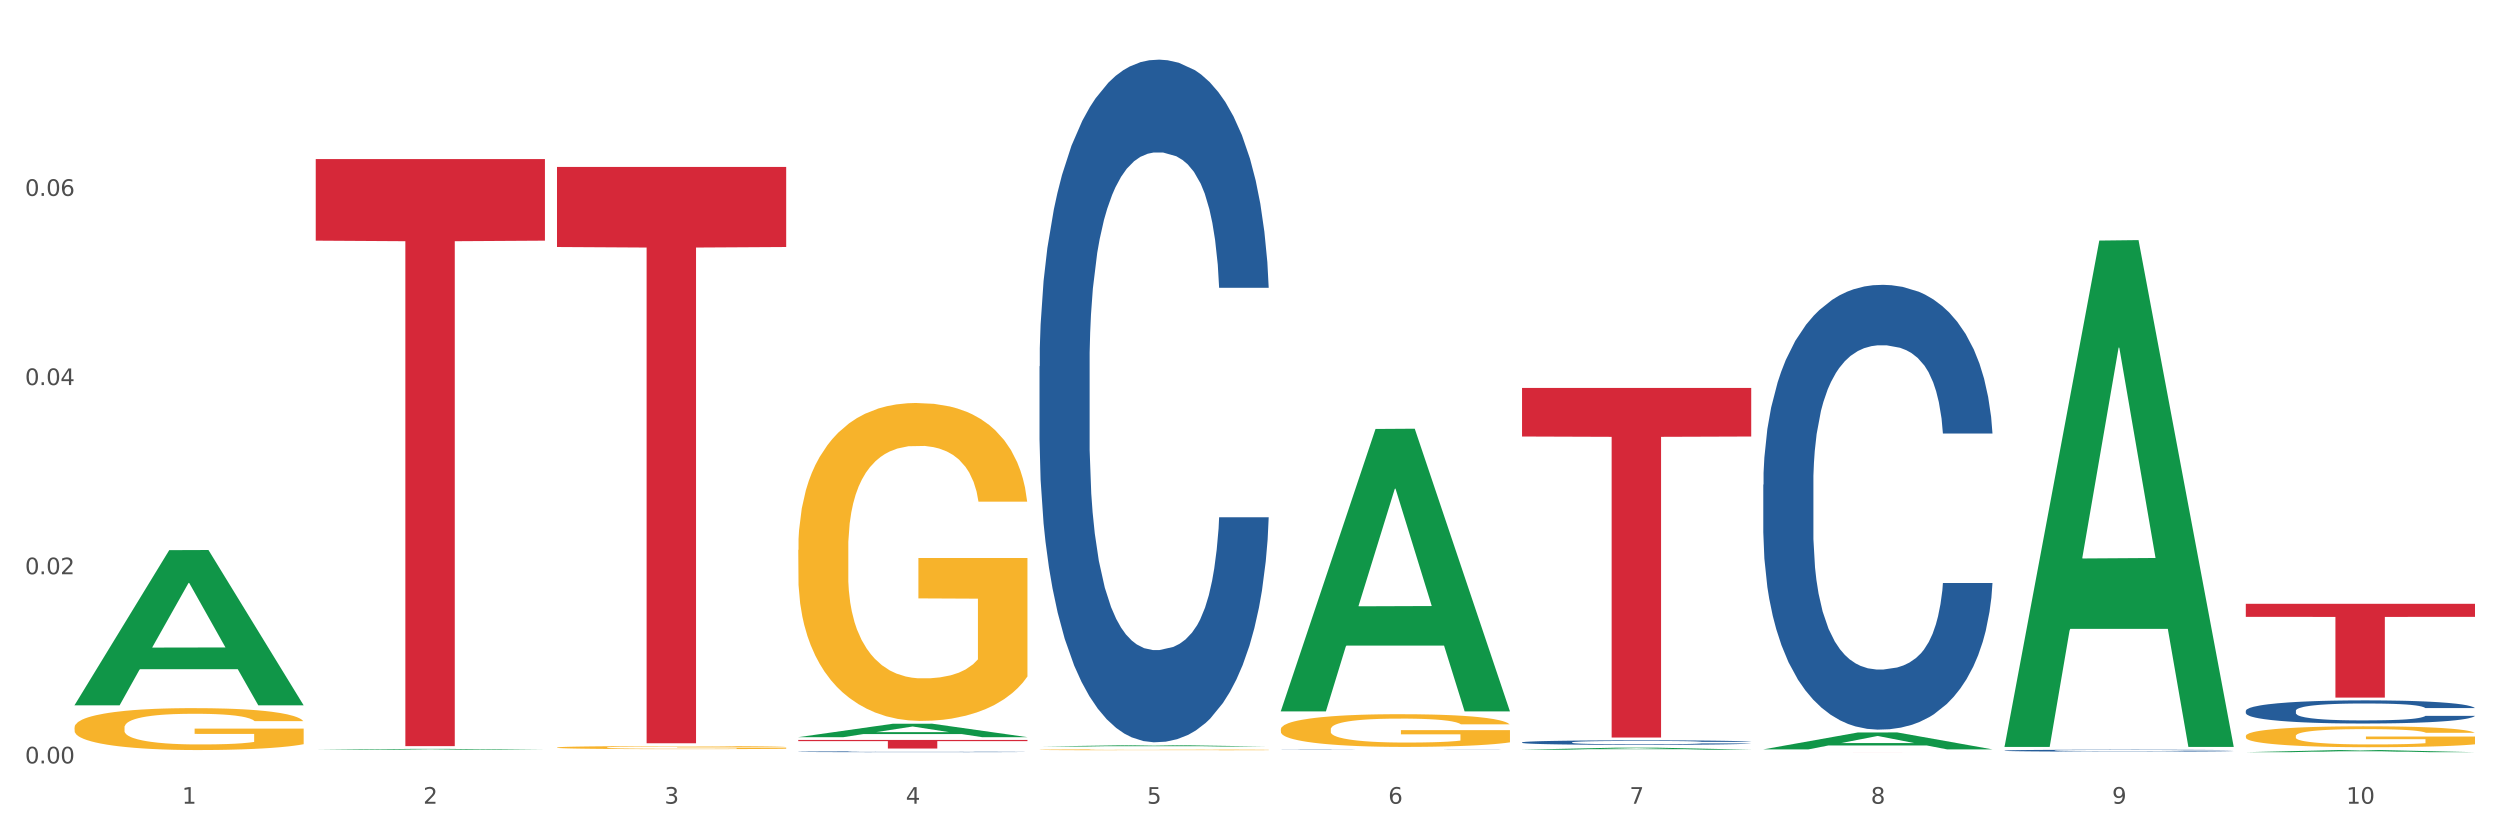 <?xml version="1.0" encoding="utf-8" standalone="no"?>
<!DOCTYPE svg PUBLIC "-//W3C//DTD SVG 1.1//EN"
  "http://www.w3.org/Graphics/SVG/1.1/DTD/svg11.dtd">
<svg xmlns:xlink="http://www.w3.org/1999/xlink" width="1080pt" height="360pt" viewBox="0 0 1080 360" xmlns="http://www.w3.org/2000/svg" version="1.1">
 <rect x="0" y="0" width="1080" height="360" fill="#333333" stroke="none"/>
 <defs>
  <style type="text/css">*{stroke-linejoin: round; stroke-linecap: butt}</style>
 </defs>
 <g id="figure_1">
  <g id="patch_1">
   <path d="M 0 360 
L 1080 360 
L 1080 0 
L 0 0 
z
" style="fill: #ffffff; stroke: #ffffff; stroke-linejoin: miter"/>
  </g>
  <g id="axes_1">
   <g id="matplotlib.axis_1">
    <g id="xtick_1">
     <g id="text_1">
      <!-- 1 -->
      <g style="fill: #4d4d4d" transform="translate(78.627 347.204) scale(0.096 -0.096)">
       <defs>
        <path id="DejaVuSans-31" d="M 794 531 
L 1825 531 
L 1825 4091 
L 703 3866 
L 703 4441 
L 1819 4666 
L 2450 4666 
L 2450 531 
L 3481 531 
L 3481 0 
L 794 0 
L 794 531 
z
" transform="scale(0.016)"/>
       </defs>
       <use xlink:href="#DejaVuSans-31"/>
      </g>
     </g>
    </g>
    <g id="xtick_2">
     <g id="text_2">
      <!-- 2 -->
      <g style="fill: #4d4d4d" transform="translate(182.851 347.204) scale(0.096 -0.096)">
       <defs>
        <path id="DejaVuSans-32" d="M 1228 531 
L 3431 531 
L 3431 0 
L 469 0 
L 469 531 
Q 828 903 1448 1529 
Q 2069 2156 2228 2338 
Q 2531 2678 2651 2914 
Q 2772 3150 2772 3378 
Q 2772 3750 2511 3984 
Q 2250 4219 1831 4219 
Q 1534 4219 1204 4116 
Q 875 4013 500 3803 
L 500 4441 
Q 881 4594 1212 4672 
Q 1544 4750 1819 4750 
Q 2544 4750 2975 4387 
Q 3406 4025 3406 3419 
Q 3406 3131 3298 2873 
Q 3191 2616 2906 2266 
Q 2828 2175 2409 1742 
Q 1991 1309 1228 531 
z
" transform="scale(0.016)"/>
       </defs>
       <use xlink:href="#DejaVuSans-32"/>
      </g>
     </g>
    </g>
    <g id="xtick_3">
     <g id="text_3">
      <!-- 3 -->
      <g style="fill: #4d4d4d" transform="translate(287.074 347.204) scale(0.096 -0.096)">
       <defs>
        <path id="DejaVuSans-33" d="M 2597 2516 
Q 3050 2419 3304 2112 
Q 3559 1806 3559 1356 
Q 3559 666 3084 287 
Q 2609 -91 1734 -91 
Q 1441 -91 1130 -33 
Q 819 25 488 141 
L 488 750 
Q 750 597 1062 519 
Q 1375 441 1716 441 
Q 2309 441 2620 675 
Q 2931 909 2931 1356 
Q 2931 1769 2642 2001 
Q 2353 2234 1838 2234 
L 1294 2234 
L 1294 2753 
L 1863 2753 
Q 2328 2753 2575 2939 
Q 2822 3125 2822 3475 
Q 2822 3834 2567 4026 
Q 2313 4219 1838 4219 
Q 1578 4219 1281 4162 
Q 984 4106 628 3988 
L 628 4550 
Q 988 4650 1302 4700 
Q 1616 4750 1894 4750 
Q 2613 4750 3031 4423 
Q 3450 4097 3450 3541 
Q 3450 3153 3228 2886 
Q 3006 2619 2597 2516 
z
" transform="scale(0.016)"/>
       </defs>
       <use xlink:href="#DejaVuSans-33"/>
      </g>
     </g>
    </g>
    <g id="xtick_4">
     <g id="text_4">
      <!-- 4 -->
      <g style="fill: #4d4d4d" transform="translate(391.298 347.204) scale(0.096 -0.096)">
       <defs>
        <path id="DejaVuSans-34" d="M 2419 4116 
L 825 1625 
L 2419 1625 
L 2419 4116 
z
M 2253 4666 
L 3047 4666 
L 3047 1625 
L 3713 1625 
L 3713 1100 
L 3047 1100 
L 3047 0 
L 2419 0 
L 2419 1100 
L 313 1100 
L 313 1709 
L 2253 4666 
z
" transform="scale(0.016)"/>
       </defs>
       <use xlink:href="#DejaVuSans-34"/>
      </g>
     </g>
    </g>
    <g id="xtick_5">
     <g id="text_5">
      <!-- 5 -->
      <g style="fill: #4d4d4d" transform="translate(495.522 347.204) scale(0.096 -0.096)">
       <defs>
        <path id="DejaVuSans-35" d="M 691 4666 
L 3169 4666 
L 3169 4134 
L 1269 4134 
L 1269 2991 
Q 1406 3038 1543 3061 
Q 1681 3084 1819 3084 
Q 2600 3084 3056 2656 
Q 3513 2228 3513 1497 
Q 3513 744 3044 326 
Q 2575 -91 1722 -91 
Q 1428 -91 1123 -41 
Q 819 9 494 109 
L 494 744 
Q 775 591 1075 516 
Q 1375 441 1709 441 
Q 2250 441 2565 725 
Q 2881 1009 2881 1497 
Q 2881 1984 2565 2268 
Q 2250 2553 1709 2553 
Q 1456 2553 1204 2497 
Q 953 2441 691 2322 
L 691 4666 
z
" transform="scale(0.016)"/>
       </defs>
       <use xlink:href="#DejaVuSans-35"/>
      </g>
     </g>
    </g>
    <g id="xtick_6">
     <g id="text_6">
      <!-- 6 -->
      <g style="fill: #4d4d4d" transform="translate(599.745 347.204) scale(0.096 -0.096)">
       <defs>
        <path id="DejaVuSans-36" d="M 2113 2584 
Q 1688 2584 1439 2293 
Q 1191 2003 1191 1497 
Q 1191 994 1439 701 
Q 1688 409 2113 409 
Q 2538 409 2786 701 
Q 3034 994 3034 1497 
Q 3034 2003 2786 2293 
Q 2538 2584 2113 2584 
z
M 3366 4563 
L 3366 3988 
Q 3128 4100 2886 4159 
Q 2644 4219 2406 4219 
Q 1781 4219 1451 3797 
Q 1122 3375 1075 2522 
Q 1259 2794 1537 2939 
Q 1816 3084 2150 3084 
Q 2853 3084 3261 2657 
Q 3669 2231 3669 1497 
Q 3669 778 3244 343 
Q 2819 -91 2113 -91 
Q 1303 -91 875 529 
Q 447 1150 447 2328 
Q 447 3434 972 4092 
Q 1497 4750 2381 4750 
Q 2619 4750 2861 4703 
Q 3103 4656 3366 4563 
z
" transform="scale(0.016)"/>
       </defs>
       <use xlink:href="#DejaVuSans-36"/>
      </g>
     </g>
    </g>
    <g id="xtick_7">
     <g id="text_7">
      <!-- 7 -->
      <g style="fill: #4d4d4d" transform="translate(703.969 347.204) scale(0.096 -0.096)">
       <defs>
        <path id="DejaVuSans-37" d="M 525 4666 
L 3525 4666 
L 3525 4397 
L 1831 0 
L 1172 0 
L 2766 4134 
L 525 4134 
L 525 4666 
z
" transform="scale(0.016)"/>
       </defs>
       <use xlink:href="#DejaVuSans-37"/>
      </g>
     </g>
    </g>
    <g id="xtick_8">
     <g id="text_8">
      <!-- 8 -->
      <g style="fill: #4d4d4d" transform="translate(808.193 347.204) scale(0.096 -0.096)">
       <defs>
        <path id="DejaVuSans-38" d="M 2034 2216 
Q 1584 2216 1326 1975 
Q 1069 1734 1069 1313 
Q 1069 891 1326 650 
Q 1584 409 2034 409 
Q 2484 409 2743 651 
Q 3003 894 3003 1313 
Q 3003 1734 2745 1975 
Q 2488 2216 2034 2216 
z
M 1403 2484 
Q 997 2584 770 2862 
Q 544 3141 544 3541 
Q 544 4100 942 4425 
Q 1341 4750 2034 4750 
Q 2731 4750 3128 4425 
Q 3525 4100 3525 3541 
Q 3525 3141 3298 2862 
Q 3072 2584 2669 2484 
Q 3125 2378 3379 2068 
Q 3634 1759 3634 1313 
Q 3634 634 3220 271 
Q 2806 -91 2034 -91 
Q 1263 -91 848 271 
Q 434 634 434 1313 
Q 434 1759 690 2068 
Q 947 2378 1403 2484 
z
M 1172 3481 
Q 1172 3119 1398 2916 
Q 1625 2713 2034 2713 
Q 2441 2713 2670 2916 
Q 2900 3119 2900 3481 
Q 2900 3844 2670 4047 
Q 2441 4250 2034 4250 
Q 1625 4250 1398 4047 
Q 1172 3844 1172 3481 
z
" transform="scale(0.016)"/>
       </defs>
       <use xlink:href="#DejaVuSans-38"/>
      </g>
     </g>
    </g>
    <g id="xtick_9">
     <g id="text_9">
      <!-- 9 -->
      <g style="fill: #4d4d4d" transform="translate(912.416 347.204) scale(0.096 -0.096)">
       <defs>
        <path id="DejaVuSans-39" d="M 703 97 
L 703 672 
Q 941 559 1184 500 
Q 1428 441 1663 441 
Q 2288 441 2617 861 
Q 2947 1281 2994 2138 
Q 2813 1869 2534 1725 
Q 2256 1581 1919 1581 
Q 1219 1581 811 2004 
Q 403 2428 403 3163 
Q 403 3881 828 4315 
Q 1253 4750 1959 4750 
Q 2769 4750 3195 4129 
Q 3622 3509 3622 2328 
Q 3622 1225 3098 567 
Q 2575 -91 1691 -91 
Q 1453 -91 1209 -44 
Q 966 3 703 97 
z
M 1959 2075 
Q 2384 2075 2632 2365 
Q 2881 2656 2881 3163 
Q 2881 3666 2632 3958 
Q 2384 4250 1959 4250 
Q 1534 4250 1286 3958 
Q 1038 3666 1038 3163 
Q 1038 2656 1286 2365 
Q 1534 2075 1959 2075 
z
" transform="scale(0.016)"/>
       </defs>
       <use xlink:href="#DejaVuSans-39"/>
      </g>
     </g>
    </g>
    <g id="xtick_10">
     <g id="text_10">
      <!-- 10 -->
      <g style="fill: #4d4d4d" transform="translate(1013.586 347.204) scale(0.096 -0.096)">
       <defs>
        <path id="DejaVuSans-30" d="M 2034 4250 
Q 1547 4250 1301 3770 
Q 1056 3291 1056 2328 
Q 1056 1369 1301 889 
Q 1547 409 2034 409 
Q 2525 409 2770 889 
Q 3016 1369 3016 2328 
Q 3016 3291 2770 3770 
Q 2525 4250 2034 4250 
z
M 2034 4750 
Q 2819 4750 3233 4129 
Q 3647 3509 3647 2328 
Q 3647 1150 3233 529 
Q 2819 -91 2034 -91 
Q 1250 -91 836 529 
Q 422 1150 422 2328 
Q 422 3509 836 4129 
Q 1250 4750 2034 4750 
z
" transform="scale(0.016)"/>
       </defs>
       <use xlink:href="#DejaVuSans-31"/>
       <use xlink:href="#DejaVuSans-30" transform="translate(63.623 0)"/>
      </g>
     </g>
    </g>
    <g id="xtick_11"/>
    <g id="xtick_12"/>
    <g id="xtick_13"/>
    <g id="xtick_14"/>
    <g id="xtick_15"/>
    <g id="xtick_16"/>
    <g id="xtick_17"/>
    <g id="xtick_18"/>
    <g id="xtick_19"/>
   </g>
   <g id="matplotlib.axis_2">
    <g id="ytick_1">
     <g id="text_11">
      <!-- 0.00 -->
      <g style="fill: #4d4d4d" transform="translate(10.8 329.798) scale(0.096 -0.096)">
       <defs>
        <path id="DejaVuSans-2e" d="M 684 794 
L 1344 794 
L 1344 0 
L 684 0 
L 684 794 
z
" transform="scale(0.016)"/>
       </defs>
       <use xlink:href="#DejaVuSans-30"/>
       <use xlink:href="#DejaVuSans-2e" transform="translate(63.623 0)"/>
       <use xlink:href="#DejaVuSans-30" transform="translate(95.41 0)"/>
       <use xlink:href="#DejaVuSans-30" transform="translate(159.033 0)"/>
      </g>
     </g>
    </g>
    <g id="ytick_2">
     <g id="text_12">
      <!-- 0.02 -->
      <g style="fill: #4d4d4d" transform="translate(10.8 248.073) scale(0.096 -0.096)">
       <use xlink:href="#DejaVuSans-30"/>
       <use xlink:href="#DejaVuSans-2e" transform="translate(63.623 0)"/>
       <use xlink:href="#DejaVuSans-30" transform="translate(95.41 0)"/>
       <use xlink:href="#DejaVuSans-32" transform="translate(159.033 0)"/>
      </g>
     </g>
    </g>
    <g id="ytick_3">
     <g id="text_13">
      <!-- 0.04 -->
      <g style="fill: #4d4d4d" transform="translate(10.8 166.348) scale(0.096 -0.096)">
       <use xlink:href="#DejaVuSans-30"/>
       <use xlink:href="#DejaVuSans-2e" transform="translate(63.623 0)"/>
       <use xlink:href="#DejaVuSans-30" transform="translate(95.41 0)"/>
       <use xlink:href="#DejaVuSans-34" transform="translate(159.033 0)"/>
      </g>
     </g>
    </g>
    <g id="ytick_4">
     <g id="text_14">
      <!-- 0.06 -->
      <g style="fill: #4d4d4d" transform="translate(10.8 84.622) scale(0.096 -0.096)">
       <use xlink:href="#DejaVuSans-30"/>
       <use xlink:href="#DejaVuSans-2e" transform="translate(63.623 0)"/>
       <use xlink:href="#DejaVuSans-30" transform="translate(95.41 0)"/>
       <use xlink:href="#DejaVuSans-36" transform="translate(159.033 0)"/>
      </g>
     </g>
    </g>
    <g id="ytick_5"/>
    <g id="ytick_6"/>
    <g id="ytick_7"/>
    <g id="ytick_8"/>
   </g>
   <g id="PolyCollection_1">
    <path d="M 32.175 304.587 
L 32.277 304.524 
L 73.107 237.664 
L 90.051 237.601 
L 131.187 304.713 
L 111.589 304.713 
L 102.709 289.085 
L 60.552 289.085 
L 60.246 289.337 
L 51.671 304.713 
L 32.175 304.713 
L 32.175 304.587 
L 65.86 279.759 
L 97.401 279.696 
L 81.783 251.906 
L 81.579 251.78 
L 81.375 251.969 
L 65.758 279.696 
L 65.86 279.759 
L 32.175 304.587 
z
" clip-path="url(#pa09a1da1a9)" style="fill: #109648"/>
    <path d="M 865.964 324.249 
L 866.081 324.248 
L 866.081 324.226 
L 866.432 324.197 
L 867.719 324.143 
L 869.358 324.102 
L 872.167 324.054 
L 873.688 324.034 
L 875.678 324.011 
L 879.774 323.975 
L 884.456 323.944 
L 887.733 323.927 
L 890.19 323.916 
L 895.691 323.897 
L 898.851 323.888 
L 902.128 323.882 
L 904.937 323.877 
L 909.618 323.871 
L 913.364 323.869 
L 917.694 323.868 
L 921.322 323.869 
L 926.12 323.872 
L 933.143 323.882 
L 935.834 323.887 
L 939.463 323.896 
L 943.208 323.909 
L 946.251 323.921 
L 949.762 323.939 
L 953.39 323.962 
L 956.901 323.991 
L 959.359 324.018 
L 961.348 324.047 
L 963.104 324.082 
L 964.391 324.12 
L 964.976 324.151 
L 943.559 324.151 
L 942.974 324.123 
L 941.803 324.092 
L 940.633 324.071 
L 939.346 324.054 
L 937.356 324.035 
L 935.6 324.022 
L 932.674 324.008 
L 929.983 323.998 
L 927.759 323.993 
L 925.067 323.988 
L 919.332 323.984 
L 915.236 323.984 
L 912.661 323.985 
L 909.501 323.989 
L 906.81 323.994 
L 903.65 324.004 
L 901.192 324.014 
L 898.734 324.027 
L 897.33 324.036 
L 895.223 324.053 
L 893.819 324.067 
L 891.946 324.091 
L 890.893 324.108 
L 889.02 324.152 
L 888.201 324.185 
L 887.85 324.207 
L 887.616 324.232 
L 887.616 324.352 
L 888.318 324.406 
L 888.903 324.43 
L 889.839 324.456 
L 891.595 324.49 
L 894.17 324.523 
L 896.861 324.547 
L 899.085 324.562 
L 901.192 324.573 
L 903.298 324.581 
L 905.873 324.589 
L 907.98 324.594 
L 911.14 324.598 
L 914.885 324.6 
L 917.811 324.6 
L 923.78 324.597 
L 926.472 324.593 
L 929.046 324.587 
L 931.855 324.579 
L 934.079 324.57 
L 935.366 324.563 
L 937.473 324.548 
L 939.111 324.532 
L 940.516 324.515 
L 941.452 324.499 
L 942.505 324.476 
L 943.325 324.45 
L 943.559 324.436 
L 964.976 324.436 
L 964.508 324.464 
L 963.689 324.491 
L 962.05 324.527 
L 960.763 324.548 
L 958.773 324.573 
L 956.667 324.595 
L 953.741 324.619 
L 951.049 324.637 
L 948.24 324.652 
L 945.197 324.666 
L 939.697 324.686 
L 937.707 324.691 
L 933.494 324.7 
L 930.217 324.706 
L 925.418 324.711 
L 920.503 324.714 
L 915.353 324.715 
L 910.789 324.713 
L 905.756 324.709 
L 902.596 324.704 
L 899.085 324.697 
L 894.989 324.686 
L 891.127 324.673 
L 887.499 324.658 
L 884.105 324.64 
L 880.945 324.62 
L 876.848 324.587 
L 873.805 324.554 
L 871.582 324.524 
L 870.06 324.498 
L 868.539 324.466 
L 867.719 324.444 
L 866.432 324.389 
L 865.964 324.339 
L 865.964 324.249 
z
" clip-path="url(#pa09a1da1a9)" style="fill: #255c99"/>
    <path d="M 970.188 307.05 
L 970.305 307.041 
L 970.305 306.785 
L 970.656 306.438 
L 971.943 305.798 
L 973.582 305.314 
L 976.39 304.747 
L 977.912 304.51 
L 979.902 304.245 
L 983.998 303.815 
L 988.679 303.45 
L 991.956 303.249 
L 994.414 303.121 
L 999.915 302.893 
L 1003.075 302.792 
L 1006.352 302.71 
L 1009.161 302.655 
L 1013.842 302.591 
L 1017.587 302.564 
L 1021.917 302.554 
L 1025.546 302.564 
L 1030.344 302.6 
L 1037.366 302.71 
L 1040.058 302.774 
L 1043.686 302.883 
L 1047.431 303.03 
L 1050.474 303.176 
L 1053.985 303.386 
L 1057.613 303.66 
L 1061.125 304.007 
L 1063.582 304.327 
L 1065.572 304.665 
L 1067.327 305.076 
L 1068.615 305.524 
L 1069.2 305.899 
L 1047.782 305.899 
L 1047.197 305.561 
L 1046.027 305.195 
L 1044.857 304.948 
L 1043.569 304.747 
L 1041.58 304.519 
L 1039.824 304.373 
L 1036.898 304.199 
L 1034.206 304.089 
L 1031.983 304.026 
L 1029.291 303.971 
L 1023.556 303.916 
L 1019.46 303.916 
L 1016.885 303.934 
L 1013.725 303.98 
L 1011.033 304.044 
L 1007.873 304.153 
L 1005.415 304.272 
L 1002.958 304.428 
L 1001.553 304.537 
L 999.447 304.738 
L 998.042 304.903 
L 996.17 305.186 
L 995.116 305.387 
L 993.244 305.908 
L 992.424 306.292 
L 992.073 306.556 
L 991.839 306.849 
L 991.839 308.274 
L 992.541 308.914 
L 993.127 309.188 
L 994.063 309.499 
L 995.818 309.901 
L 998.393 310.294 
L 1001.085 310.577 
L 1003.309 310.75 
L 1005.415 310.878 
L 1007.522 310.979 
L 1010.097 311.07 
L 1012.203 311.125 
L 1015.363 311.18 
L 1019.109 311.207 
L 1022.035 311.207 
L 1028.003 311.162 
L 1030.695 311.116 
L 1033.27 311.052 
L 1036.079 310.951 
L 1038.303 310.842 
L 1039.59 310.76 
L 1041.697 310.586 
L 1043.335 310.403 
L 1044.739 310.193 
L 1045.676 310.01 
L 1046.729 309.736 
L 1047.548 309.426 
L 1047.782 309.261 
L 1069.2 309.261 
L 1068.732 309.59 
L 1067.913 309.91 
L 1066.274 310.339 
L 1064.987 310.586 
L 1062.997 310.887 
L 1060.89 311.143 
L 1057.965 311.427 
L 1055.273 311.637 
L 1052.464 311.819 
L 1049.421 311.984 
L 1043.92 312.212 
L 1041.931 312.276 
L 1037.717 312.386 
L 1034.44 312.45 
L 1029.642 312.514 
L 1024.726 312.55 
L 1019.577 312.56 
L 1015.012 312.541 
L 1009.98 312.486 
L 1006.82 312.432 
L 1003.309 312.349 
L 999.212 312.221 
L 995.35 312.066 
L 991.722 311.883 
L 988.328 311.673 
L 985.168 311.436 
L 981.072 311.043 
L 978.029 310.659 
L 975.805 310.303 
L 974.284 310.001 
L 972.762 309.617 
L 971.943 309.352 
L 970.656 308.713 
L 970.188 308.119 
L 970.188 307.05 
z
" clip-path="url(#pa09a1da1a9)" style="fill: #255c99"/>
    <path d="M 553.293 323.935 
L 553.41 323.934 
L 553.41 323.931 
L 553.761 323.926 
L 555.049 323.917 
L 556.687 323.91 
L 559.496 323.902 
L 561.017 323.899 
L 563.007 323.895 
L 567.103 323.889 
L 571.785 323.884 
L 575.062 323.881 
L 577.52 323.88 
L 583.02 323.876 
L 586.18 323.875 
L 589.457 323.874 
L 592.266 323.873 
L 596.948 323.872 
L 600.693 323.872 
L 605.023 323.872 
L 608.651 323.872 
L 613.45 323.872 
L 620.472 323.874 
L 623.164 323.875 
L 626.792 323.876 
L 630.537 323.878 
L 633.58 323.88 
L 637.091 323.883 
L 640.719 323.887 
L 644.23 323.892 
L 646.688 323.896 
L 648.677 323.901 
L 650.433 323.907 
L 651.72 323.913 
L 652.306 323.918 
L 630.888 323.918 
L 630.303 323.914 
L 629.132 323.909 
L 627.962 323.905 
L 626.675 323.902 
L 624.685 323.899 
L 622.929 323.897 
L 620.004 323.895 
L 617.312 323.893 
L 615.088 323.892 
L 612.396 323.891 
L 606.661 323.891 
L 602.565 323.891 
L 599.99 323.891 
L 596.83 323.892 
L 594.139 323.892 
L 590.979 323.894 
L 588.521 323.896 
L 586.063 323.898 
L 584.659 323.899 
L 582.552 323.902 
L 581.148 323.904 
L 579.275 323.908 
L 578.222 323.911 
L 576.349 323.919 
L 575.53 323.924 
L 575.179 323.928 
L 574.945 323.932 
L 574.945 323.952 
L 575.647 323.961 
L 576.232 323.965 
L 577.168 323.969 
L 578.924 323.975 
L 581.499 323.98 
L 584.191 323.984 
L 586.414 323.987 
L 588.521 323.988 
L 590.628 323.99 
L 593.202 323.991 
L 595.309 323.992 
L 598.469 323.993 
L 602.214 323.993 
L 605.14 323.993 
L 611.109 323.992 
L 613.801 323.992 
L 616.375 323.991 
L 619.184 323.989 
L 621.408 323.988 
L 622.695 323.987 
L 624.802 323.984 
L 626.441 323.982 
L 627.845 323.979 
L 628.781 323.976 
L 629.835 323.972 
L 630.654 323.968 
L 630.888 323.966 
L 652.306 323.966 
L 651.837 323.97 
L 651.018 323.975 
L 649.38 323.981 
L 648.092 323.984 
L 646.103 323.988 
L 643.996 323.992 
L 641.07 323.996 
L 638.378 323.999 
L 635.569 324.001 
L 632.526 324.004 
L 627.026 324.007 
L 625.036 324.008 
L 620.823 324.009 
L 617.546 324.01 
L 612.747 324.011 
L 607.832 324.012 
L 602.682 324.012 
L 598.118 324.012 
L 593.085 324.011 
L 589.925 324.01 
L 586.414 324.009 
L 582.318 324.007 
L 578.456 324.005 
L 574.828 324.002 
L 571.434 323.999 
L 568.274 323.996 
L 564.177 323.991 
L 561.135 323.985 
L 558.911 323.98 
L 557.389 323.976 
L 555.868 323.971 
L 555.049 323.967 
L 553.761 323.958 
L 553.293 323.95 
L 553.293 323.935 
z
" clip-path="url(#pa09a1da1a9)" style="fill: #255c99"/>
    <path d="M 449.069 158.27 
L 449.187 158.001 
L 449.187 150.46 
L 449.538 140.225 
L 450.825 121.372 
L 452.464 107.097 
L 455.272 90.399 
L 456.794 83.396 
L 458.783 75.586 
L 462.88 62.927 
L 467.561 52.154 
L 470.838 46.229 
L 473.296 42.458 
L 478.797 35.725 
L 481.957 32.762 
L 485.234 30.338 
L 488.042 28.722 
L 492.724 26.837 
L 496.469 26.029 
L 500.799 25.759 
L 504.427 26.029 
L 509.226 27.106 
L 516.248 30.338 
L 518.94 32.223 
L 522.568 35.455 
L 526.313 39.765 
L 529.356 44.074 
L 532.867 50.269 
L 536.495 58.349 
L 540.006 68.583 
L 542.464 78.01 
L 544.454 87.975 
L 546.209 100.095 
L 547.497 113.292 
L 548.082 124.335 
L 526.664 124.335 
L 526.079 114.369 
L 524.909 103.596 
L 523.738 96.324 
L 522.451 90.399 
L 520.461 83.666 
L 518.706 79.356 
L 515.78 74.239 
L 513.088 71.007 
L 510.864 69.122 
L 508.173 67.506 
L 502.438 65.89 
L 498.342 65.89 
L 495.767 66.428 
L 492.607 67.775 
L 489.915 69.66 
L 486.755 72.892 
L 484.297 76.394 
L 481.84 80.972 
L 480.435 84.204 
L 478.328 90.13 
L 476.924 94.977 
L 475.051 103.327 
L 473.998 109.252 
L 472.126 124.604 
L 471.306 135.916 
L 470.955 143.726 
L 470.721 152.345 
L 470.721 194.36 
L 471.423 213.214 
L 472.009 221.294 
L 472.945 230.451 
L 474.7 242.301 
L 477.275 253.883 
L 479.967 262.232 
L 482.191 267.349 
L 484.297 271.12 
L 486.404 274.082 
L 488.979 276.776 
L 491.085 278.392 
L 494.245 280.008 
L 497.991 280.816 
L 500.916 280.816 
L 506.885 279.469 
L 509.577 278.122 
L 512.152 276.237 
L 514.961 273.274 
L 517.184 270.042 
L 518.472 267.618 
L 520.578 262.501 
L 522.217 257.115 
L 523.621 250.92 
L 524.558 245.533 
L 525.611 237.453 
L 526.43 228.296 
L 526.664 223.448 
L 548.082 223.448 
L 547.614 233.144 
L 546.795 242.571 
L 545.156 255.229 
L 543.869 262.501 
L 541.879 271.389 
L 539.772 278.93 
L 536.846 287.28 
L 534.155 293.474 
L 531.346 298.861 
L 528.303 303.709 
L 522.802 310.442 
L 520.813 312.327 
L 516.599 315.559 
L 513.322 317.445 
L 508.524 319.33 
L 503.608 320.407 
L 498.459 320.677 
L 493.894 320.138 
L 488.862 318.522 
L 485.702 316.906 
L 482.191 314.482 
L 478.094 310.711 
L 474.232 306.133 
L 470.604 300.746 
L 467.21 294.551 
L 464.05 287.549 
L 459.954 275.968 
L 456.911 264.656 
L 454.687 254.152 
L 453.166 245.264 
L 451.644 233.952 
L 450.825 226.141 
L 449.538 207.288 
L 449.069 189.782 
L 449.069 158.27 
z
" clip-path="url(#pa09a1da1a9)" style="fill: #255c99"/>
    <path d="M 344.846 324.747 
L 344.963 324.746 
L 344.963 324.737 
L 345.314 324.724 
L 346.601 324.701 
L 348.24 324.683 
L 351.049 324.662 
L 352.57 324.653 
L 354.56 324.643 
L 358.656 324.627 
L 363.338 324.614 
L 366.615 324.607 
L 369.072 324.602 
L 374.573 324.594 
L 377.733 324.59 
L 381.01 324.587 
L 383.819 324.585 
L 388.5 324.582 
L 392.245 324.581 
L 396.576 324.581 
L 400.204 324.581 
L 405.002 324.583 
L 412.025 324.587 
L 414.716 324.589 
L 418.344 324.593 
L 422.09 324.599 
L 425.133 324.604 
L 428.644 324.612 
L 432.272 324.622 
L 435.783 324.635 
L 438.241 324.646 
L 440.23 324.659 
L 441.986 324.674 
L 443.273 324.69 
L 443.858 324.704 
L 422.441 324.704 
L 421.856 324.692 
L 420.685 324.678 
L 419.515 324.669 
L 418.227 324.662 
L 416.238 324.653 
L 414.482 324.648 
L 411.556 324.642 
L 408.865 324.638 
L 406.641 324.635 
L 403.949 324.633 
L 398.214 324.631 
L 394.118 324.631 
L 391.543 324.632 
L 388.383 324.634 
L 385.691 324.636 
L 382.531 324.64 
L 380.074 324.644 
L 377.616 324.65 
L 376.211 324.654 
L 374.105 324.661 
L 372.7 324.668 
L 370.828 324.678 
L 369.775 324.685 
L 367.902 324.705 
L 367.083 324.719 
L 366.732 324.728 
L 366.498 324.739 
L 366.498 324.792 
L 367.2 324.815 
L 367.785 324.825 
L 368.721 324.837 
L 370.477 324.852 
L 373.052 324.866 
L 375.743 324.876 
L 377.967 324.883 
L 380.074 324.888 
L 382.18 324.891 
L 384.755 324.895 
L 386.862 324.897 
L 390.022 324.899 
L 393.767 324.9 
L 396.693 324.9 
L 402.662 324.898 
L 405.353 324.896 
L 407.928 324.894 
L 410.737 324.89 
L 412.961 324.886 
L 414.248 324.883 
L 416.355 324.877 
L 417.993 324.87 
L 419.398 324.862 
L 420.334 324.856 
L 421.387 324.846 
L 422.207 324.834 
L 422.441 324.828 
L 443.858 324.828 
L 443.39 324.84 
L 442.571 324.852 
L 440.932 324.868 
L 439.645 324.877 
L 437.655 324.888 
L 435.549 324.897 
L 432.623 324.908 
L 429.931 324.916 
L 427.122 324.922 
L 424.079 324.928 
L 418.579 324.937 
L 416.589 324.939 
L 412.376 324.943 
L 409.099 324.945 
L 404.3 324.948 
L 399.385 324.949 
L 394.235 324.95 
L 389.671 324.949 
L 384.638 324.947 
L 381.478 324.945 
L 377.967 324.942 
L 373.871 324.937 
L 370.009 324.931 
L 366.38 324.925 
L 362.986 324.917 
L 359.826 324.908 
L 355.73 324.894 
L 352.687 324.88 
L 350.464 324.866 
L 348.942 324.855 
L 347.421 324.841 
L 346.601 324.831 
L 345.314 324.808 
L 344.846 324.786 
L 344.846 324.747 
z
" clip-path="url(#pa09a1da1a9)" style="fill: #255c99"/>
    <path d="M 136.399 68.723 
L 235.411 68.723 
L 235.411 103.964 
L 196.463 104.203 
L 196.463 322.321 
L 175.112 322.321 
L 175.112 104.203 
L 136.399 103.964 
L 136.399 68.961 
L 136.399 68.723 
z
" clip-path="url(#pa09a1da1a9)" style="fill: #d62839"/>
    <path d="M 240.622 72.105 
L 339.635 72.105 
L 339.635 106.707 
L 300.687 106.94 
L 300.687 321.095 
L 279.336 321.095 
L 279.336 106.94 
L 240.622 106.707 
L 240.622 72.339 
L 240.622 72.105 
z
" clip-path="url(#pa09a1da1a9)" style="fill: #d62839"/>
    <path d="M 344.846 319.661 
L 443.858 319.661 
L 443.858 320.178 
L 404.91 320.182 
L 404.91 323.379 
L 383.559 323.379 
L 383.559 320.182 
L 344.846 320.178 
L 344.846 319.665 
L 344.846 319.661 
z
" clip-path="url(#pa09a1da1a9)" style="fill: #d62839"/>
    <path d="M 657.517 167.586 
L 756.529 167.586 
L 756.529 188.574 
L 717.581 188.716 
L 717.581 318.617 
L 696.23 318.617 
L 696.23 188.716 
L 657.517 188.574 
L 657.517 167.728 
L 657.517 167.586 
z
" clip-path="url(#pa09a1da1a9)" style="fill: #d62839"/>
    <path d="M 761.74 324.936 
L 860.753 324.936 
L 860.753 324.938 
L 821.805 324.938 
L 821.805 324.95 
L 800.454 324.95 
L 800.454 324.938 
L 761.74 324.938 
L 761.74 324.936 
L 761.74 324.936 
z
" clip-path="url(#pa09a1da1a9)" style="fill: #d62839"/>
    <path d="M 970.188 260.843 
L 1069.2 260.843 
L 1069.2 266.473 
L 1030.252 266.511 
L 1030.252 301.353 
L 1008.901 301.353 
L 1008.901 266.511 
L 970.188 266.473 
L 970.188 260.881 
L 970.188 260.843 
z
" clip-path="url(#pa09a1da1a9)" style="fill: #d62839"/>
    <path d="M 32.175 314.283 
L 32.292 314.266 
L 32.292 313.671 
L 32.526 313.158 
L 33.695 311.918 
L 35.448 310.892 
L 36.734 310.347 
L 38.02 309.9 
L 39.54 309.454 
L 41.41 308.991 
L 44.8 308.313 
L 46.904 307.965 
L 49.476 307.602 
L 54.152 307.072 
L 57.542 306.775 
L 61.049 306.527 
L 66.777 306.229 
L 70.517 306.097 
L 74.492 305.997 
L 79.285 305.931 
L 82.909 305.915 
L 90.858 305.964 
L 97.638 306.113 
L 100.911 306.229 
L 105.119 306.427 
L 107.34 306.56 
L 110.964 306.824 
L 114.705 307.172 
L 117.277 307.469 
L 121.134 308.031 
L 124.057 308.594 
L 126.745 309.288 
L 128.148 309.768 
L 129.2 310.214 
L 130.135 310.727 
L 131.071 311.537 
L 110.029 311.537 
L 109.211 310.959 
L 107.925 310.413 
L 106.054 309.884 
L 104.418 309.553 
L 101.612 309.139 
L 99.041 308.875 
L 96.352 308.676 
L 93.079 308.511 
L 90.507 308.428 
L 86.883 308.362 
L 79.752 308.379 
L 74.96 308.511 
L 71.686 308.676 
L 69.582 308.825 
L 67.712 308.991 
L 65.608 309.222 
L 63.153 309.569 
L 61.399 309.884 
L 59.646 310.281 
L 58.243 310.677 
L 56.957 311.14 
L 55.905 311.637 
L 55.087 312.149 
L 54.386 312.778 
L 53.801 313.819 
L 53.801 316.085 
L 54.035 316.598 
L 54.619 317.276 
L 55.321 317.788 
L 56.49 318.4 
L 57.542 318.814 
L 59.529 319.409 
L 61.75 319.905 
L 63.504 320.219 
L 65.257 320.484 
L 68.296 320.848 
L 71.686 321.145 
L 74.609 321.327 
L 78.583 321.493 
L 81.272 321.559 
L 83.61 321.592 
L 89.338 321.592 
L 93.429 321.542 
L 97.988 321.427 
L 101.495 321.278 
L 104.418 321.096 
L 107.691 320.798 
L 109.795 320.517 
L 109.795 317.061 
L 84.078 317.044 
L 84.078 314.746 
L 131.187 314.746 
L 131.187 321.493 
L 129.2 321.84 
L 126.979 322.154 
L 124.641 322.435 
L 121.134 322.783 
L 116.926 323.113 
L 113.185 323.345 
L 109.211 323.543 
L 104.535 323.725 
L 98.456 323.891 
L 94.715 323.957 
L 90.039 324.006 
L 84.545 324.023 
L 79.752 323.99 
L 75.076 323.907 
L 70.167 323.758 
L 65.374 323.543 
L 61.75 323.328 
L 58.126 323.064 
L 54.269 322.716 
L 51.229 322.386 
L 48.891 322.088 
L 46.32 321.708 
L 43.514 321.212 
L 41.41 320.765 
L 39.54 320.302 
L 37.552 319.707 
L 36.15 319.194 
L 34.747 318.549 
L 33.928 318.069 
L 32.993 317.325 
L 32.292 316.283 
L 32.175 314.283 
z
" clip-path="url(#pa09a1da1a9)" style="fill: #f7b32b"/>
    <path d="M 761.74 209.385 
L 761.857 209.21 
L 761.857 204.296 
L 762.208 197.627 
L 763.496 185.343 
L 765.134 176.041 
L 767.943 165.161 
L 769.465 160.598 
L 771.454 155.508 
L 775.551 147.26 
L 780.232 140.24 
L 783.509 136.379 
L 785.967 133.923 
L 791.467 129.535 
L 794.627 127.605 
L 797.904 126.025 
L 800.713 124.972 
L 805.395 123.744 
L 809.14 123.217 
L 813.47 123.042 
L 817.098 123.217 
L 821.897 123.919 
L 828.919 126.025 
L 831.611 127.254 
L 835.239 129.36 
L 838.984 132.168 
L 842.027 134.975 
L 845.538 139.012 
L 849.166 144.277 
L 852.677 150.946 
L 855.135 157.088 
L 857.125 163.581 
L 858.88 171.478 
L 860.168 180.078 
L 860.753 187.273 
L 839.335 187.273 
L 838.75 180.78 
L 837.58 173.76 
L 836.409 169.022 
L 835.122 165.161 
L 833.132 160.773 
L 831.377 157.965 
L 828.451 154.631 
L 825.759 152.525 
L 823.535 151.297 
L 820.843 150.244 
L 815.109 149.191 
L 811.012 149.191 
L 808.438 149.542 
L 805.278 150.419 
L 802.586 151.648 
L 799.426 153.753 
L 796.968 156.035 
L 794.51 159.018 
L 793.106 161.124 
L 790.999 164.985 
L 789.595 168.144 
L 787.722 173.584 
L 786.669 177.445 
L 784.796 187.448 
L 783.977 194.819 
L 783.626 199.909 
L 783.392 205.524 
L 783.392 232.902 
L 784.094 245.186 
L 784.679 250.451 
L 785.616 256.418 
L 787.371 264.14 
L 789.946 271.686 
L 792.638 277.126 
L 794.862 280.461 
L 796.968 282.918 
L 799.075 284.848 
L 801.65 286.603 
L 803.756 287.656 
L 806.916 288.709 
L 810.661 289.236 
L 813.587 289.236 
L 819.556 288.358 
L 822.248 287.481 
L 824.823 286.252 
L 827.632 284.322 
L 829.855 282.216 
L 831.143 280.636 
L 833.249 277.302 
L 834.888 273.792 
L 836.292 269.756 
L 837.229 266.246 
L 838.282 260.981 
L 839.101 255.014 
L 839.335 251.855 
L 860.753 251.855 
L 860.285 258.173 
L 859.465 264.315 
L 857.827 272.564 
L 856.539 277.302 
L 854.55 283.093 
L 852.443 288.007 
L 849.517 293.447 
L 846.825 297.484 
L 844.017 300.994 
L 840.974 304.153 
L 835.473 308.54 
L 833.483 309.769 
L 829.27 311.874 
L 825.993 313.103 
L 821.195 314.331 
L 816.279 315.033 
L 811.13 315.209 
L 806.565 314.858 
L 801.533 313.805 
L 798.373 312.752 
L 794.862 311.172 
L 790.765 308.716 
L 786.903 305.732 
L 783.275 302.222 
L 779.881 298.186 
L 776.721 293.623 
L 772.625 286.077 
L 769.582 278.706 
L 767.358 271.862 
L 765.837 266.07 
L 764.315 258.699 
L 763.496 253.61 
L 762.208 241.325 
L 761.74 229.918 
L 761.74 209.385 
z
" clip-path="url(#pa09a1da1a9)" style="fill: #255c99"/>
    <path d="M 657.517 320.7 
L 657.634 320.699 
L 657.634 320.649 
L 657.985 320.58 
L 659.272 320.455 
L 660.911 320.36 
L 663.72 320.249 
L 665.241 320.202 
L 667.231 320.15 
L 671.327 320.066 
L 676.008 319.994 
L 679.285 319.955 
L 681.743 319.93 
L 687.244 319.885 
L 690.404 319.865 
L 693.681 319.849 
L 696.49 319.838 
L 701.171 319.826 
L 704.916 319.82 
L 709.247 319.818 
L 712.875 319.82 
L 717.673 319.827 
L 724.695 319.849 
L 727.387 319.861 
L 731.015 319.883 
L 734.76 319.912 
L 737.803 319.94 
L 741.314 319.982 
L 744.943 320.035 
L 748.454 320.103 
L 750.911 320.166 
L 752.901 320.233 
L 754.657 320.313 
L 755.944 320.401 
L 756.529 320.475 
L 735.112 320.475 
L 734.526 320.408 
L 733.356 320.337 
L 732.186 320.288 
L 730.898 320.249 
L 728.909 320.204 
L 727.153 320.175 
L 724.227 320.141 
L 721.535 320.12 
L 719.312 320.107 
L 716.62 320.096 
L 710.885 320.086 
L 706.789 320.086 
L 704.214 320.089 
L 701.054 320.098 
L 698.362 320.111 
L 695.202 320.132 
L 692.745 320.155 
L 690.287 320.186 
L 688.882 320.207 
L 686.776 320.247 
L 685.371 320.279 
L 683.499 320.335 
L 682.445 320.374 
L 680.573 320.476 
L 679.754 320.552 
L 679.402 320.604 
L 679.168 320.661 
L 679.168 320.941 
L 679.871 321.066 
L 680.456 321.12 
L 681.392 321.181 
L 683.148 321.26 
L 685.722 321.337 
L 688.414 321.393 
L 690.638 321.427 
L 692.745 321.452 
L 694.851 321.471 
L 697.426 321.489 
L 699.533 321.5 
L 702.693 321.511 
L 706.438 321.516 
L 709.364 321.516 
L 715.332 321.507 
L 718.024 321.498 
L 720.599 321.486 
L 723.408 321.466 
L 725.632 321.445 
L 726.919 321.428 
L 729.026 321.394 
L 730.664 321.358 
L 732.069 321.317 
L 733.005 321.281 
L 734.058 321.228 
L 734.877 321.167 
L 735.112 321.134 
L 756.529 321.134 
L 756.061 321.199 
L 755.242 321.262 
L 753.603 321.346 
L 752.316 321.394 
L 750.326 321.453 
L 748.22 321.504 
L 745.294 321.559 
L 742.602 321.6 
L 739.793 321.636 
L 736.75 321.669 
L 731.249 321.713 
L 729.26 321.726 
L 725.046 321.748 
L 721.769 321.76 
L 716.971 321.773 
L 712.055 321.78 
L 706.906 321.782 
L 702.341 321.778 
L 697.309 321.767 
L 694.149 321.756 
L 690.638 321.74 
L 686.542 321.715 
L 682.679 321.685 
L 679.051 321.649 
L 675.657 321.608 
L 672.497 321.561 
L 668.401 321.484 
L 665.358 321.409 
L 663.134 321.339 
L 661.613 321.28 
L 660.091 321.204 
L 659.272 321.152 
L 657.985 321.027 
L 657.517 320.91 
L 657.517 320.7 
z
" clip-path="url(#pa09a1da1a9)" style="fill: #255c99"/>
    <path d="M 970.188 317.941 
L 970.304 317.933 
L 970.304 317.635 
L 970.538 317.379 
L 971.707 316.76 
L 973.461 316.248 
L 974.747 315.975 
L 976.032 315.752 
L 977.552 315.529 
L 979.422 315.298 
L 982.813 314.959 
L 984.917 314.785 
L 987.488 314.604 
L 992.164 314.339 
L 995.554 314.191 
L 999.061 314.067 
L 1004.789 313.918 
L 1008.53 313.852 
L 1012.505 313.802 
L 1017.297 313.769 
L 1020.921 313.761 
L 1028.87 313.786 
L 1035.65 313.86 
L 1038.923 313.918 
L 1043.132 314.017 
L 1045.353 314.083 
L 1048.977 314.215 
L 1052.717 314.389 
L 1055.289 314.538 
L 1059.147 314.818 
L 1062.069 315.099 
L 1064.758 315.446 
L 1066.161 315.686 
L 1067.213 315.909 
L 1068.148 316.165 
L 1069.083 316.57 
L 1048.041 316.57 
L 1047.223 316.281 
L 1045.937 316.008 
L 1044.067 315.744 
L 1042.43 315.578 
L 1039.625 315.372 
L 1037.053 315.24 
L 1034.364 315.141 
L 1031.091 315.058 
L 1028.52 315.017 
L 1024.896 314.984 
L 1017.765 314.992 
L 1012.972 315.058 
L 1009.699 315.141 
L 1007.595 315.215 
L 1005.724 315.298 
L 1003.62 315.413 
L 1001.165 315.587 
L 999.412 315.744 
L 997.659 315.942 
L 996.256 316.14 
L 994.97 316.372 
L 993.918 316.619 
L 993.1 316.875 
L 992.398 317.189 
L 991.814 317.71 
L 991.814 318.842 
L 992.047 319.098 
L 992.632 319.436 
L 993.333 319.692 
L 994.502 319.998 
L 995.554 320.205 
L 997.542 320.502 
L 999.763 320.75 
L 1001.516 320.907 
L 1003.27 321.039 
L 1006.309 321.221 
L 1009.699 321.369 
L 1012.621 321.46 
L 1016.596 321.543 
L 1019.285 321.576 
L 1021.623 321.593 
L 1027.351 321.593 
L 1031.442 321.568 
L 1036.001 321.51 
L 1039.508 321.436 
L 1042.43 321.345 
L 1045.704 321.196 
L 1047.808 321.056 
L 1047.808 319.329 
L 1022.09 319.321 
L 1022.09 318.172 
L 1069.2 318.172 
L 1069.2 321.543 
L 1067.213 321.716 
L 1064.992 321.873 
L 1062.654 322.014 
L 1059.147 322.187 
L 1054.938 322.353 
L 1051.198 322.468 
L 1047.223 322.567 
L 1042.547 322.658 
L 1036.469 322.741 
L 1032.728 322.774 
L 1028.052 322.799 
L 1022.558 322.807 
L 1017.765 322.79 
L 1013.089 322.749 
L 1008.179 322.675 
L 1003.387 322.567 
L 999.763 322.46 
L 996.139 322.328 
L 992.281 322.154 
L 989.242 321.989 
L 986.904 321.84 
L 984.332 321.65 
L 981.527 321.403 
L 979.422 321.179 
L 977.552 320.948 
L 975.565 320.651 
L 974.162 320.395 
L 972.759 320.072 
L 971.941 319.833 
L 971.006 319.461 
L 970.304 318.941 
L 970.188 317.941 
z
" clip-path="url(#pa09a1da1a9)" style="fill: #f7b32b"/>
    <path d="M 553.293 315.066 
L 553.41 315.054 
L 553.41 314.589 
L 553.644 314.189 
L 554.813 313.22 
L 556.566 312.42 
L 557.852 311.994 
L 559.138 311.645 
L 560.658 311.297 
L 562.528 310.935 
L 565.918 310.406 
L 568.022 310.135 
L 570.594 309.851 
L 575.27 309.438 
L 578.66 309.206 
L 582.167 309.012 
L 587.895 308.78 
L 591.636 308.676 
L 595.61 308.599 
L 600.403 308.547 
L 604.027 308.534 
L 611.976 308.573 
L 618.756 308.689 
L 622.029 308.78 
L 626.237 308.935 
L 628.458 309.038 
L 632.082 309.244 
L 635.823 309.515 
L 638.395 309.748 
L 642.252 310.187 
L 645.175 310.626 
L 647.863 311.168 
L 649.266 311.542 
L 650.318 311.891 
L 651.253 312.291 
L 652.189 312.924 
L 631.147 312.924 
L 630.329 312.472 
L 629.043 312.046 
L 627.173 311.633 
L 625.536 311.374 
L 622.73 311.052 
L 620.159 310.845 
L 617.47 310.69 
L 614.197 310.561 
L 611.625 310.497 
L 608.001 310.445 
L 600.87 310.458 
L 596.078 310.561 
L 592.805 310.69 
L 590.7 310.806 
L 588.83 310.935 
L 586.726 311.116 
L 584.271 311.387 
L 582.518 311.633 
L 580.764 311.942 
L 579.361 312.252 
L 578.075 312.614 
L 577.023 313.001 
L 576.205 313.401 
L 575.504 313.892 
L 574.919 314.705 
L 574.919 316.474 
L 575.153 316.874 
L 575.737 317.403 
L 576.439 317.803 
L 577.608 318.281 
L 578.66 318.604 
L 580.647 319.068 
L 582.868 319.456 
L 584.622 319.701 
L 586.375 319.907 
L 589.415 320.191 
L 592.805 320.424 
L 595.727 320.566 
L 599.702 320.695 
L 602.39 320.747 
L 604.728 320.772 
L 610.456 320.772 
L 614.548 320.734 
L 619.107 320.643 
L 622.613 320.527 
L 625.536 320.385 
L 628.809 320.153 
L 630.913 319.933 
L 630.913 317.235 
L 605.196 317.222 
L 605.196 315.428 
L 652.306 315.428 
L 652.306 320.695 
L 650.318 320.966 
L 648.097 321.211 
L 645.759 321.431 
L 642.252 321.702 
L 638.044 321.96 
L 634.303 322.141 
L 630.329 322.296 
L 625.653 322.438 
L 619.574 322.567 
L 615.833 322.618 
L 611.158 322.657 
L 605.663 322.67 
L 600.87 322.644 
L 596.195 322.58 
L 591.285 322.463 
L 586.492 322.296 
L 582.868 322.128 
L 579.244 321.921 
L 575.387 321.65 
L 572.347 321.392 
L 570.009 321.16 
L 567.438 320.863 
L 564.632 320.475 
L 562.528 320.127 
L 560.658 319.765 
L 558.67 319.301 
L 557.268 318.9 
L 555.865 318.397 
L 555.047 318.023 
L 554.111 317.442 
L 553.41 316.628 
L 553.293 315.066 
z
" clip-path="url(#pa09a1da1a9)" style="fill: #f7b32b"/>
    <path d="M 449.069 323.904 
L 449.186 323.903 
L 449.186 323.89 
L 449.42 323.878 
L 450.589 323.851 
L 452.343 323.828 
L 453.628 323.816 
L 454.914 323.806 
L 456.434 323.796 
L 458.304 323.786 
L 461.694 323.77 
L 463.799 323.763 
L 466.37 323.755 
L 471.046 323.743 
L 474.436 323.736 
L 477.943 323.731 
L 483.671 323.724 
L 487.412 323.721 
L 491.386 323.719 
L 496.179 323.717 
L 499.803 323.717 
L 507.752 323.718 
L 514.532 323.721 
L 517.805 323.724 
L 522.014 323.728 
L 524.235 323.731 
L 527.859 323.737 
L 531.599 323.745 
L 534.171 323.752 
L 538.029 323.764 
L 540.951 323.777 
L 543.64 323.792 
L 545.043 323.803 
L 546.095 323.813 
L 547.03 323.824 
L 547.965 323.842 
L 526.923 323.842 
L 526.105 323.829 
L 524.819 323.817 
L 522.949 323.805 
L 521.312 323.798 
L 518.507 323.789 
L 515.935 323.783 
L 513.246 323.778 
L 509.973 323.775 
L 507.401 323.773 
L 503.778 323.771 
L 496.647 323.772 
L 491.854 323.775 
L 488.581 323.778 
L 486.477 323.782 
L 484.606 323.786 
L 482.502 323.791 
L 480.047 323.798 
L 478.294 323.805 
L 476.54 323.814 
L 475.138 323.823 
L 473.852 323.833 
L 472.8 323.845 
L 471.981 323.856 
L 471.28 323.87 
L 470.696 323.893 
L 470.696 323.944 
L 470.929 323.955 
L 471.514 323.97 
L 472.215 323.982 
L 473.384 323.995 
L 474.436 324.005 
L 476.424 324.018 
L 478.645 324.029 
L 480.398 324.036 
L 482.152 324.042 
L 485.191 324.05 
L 488.581 324.057 
L 491.503 324.061 
L 495.478 324.064 
L 498.167 324.066 
L 500.505 324.067 
L 506.232 324.067 
L 510.324 324.065 
L 514.883 324.063 
L 518.39 324.06 
L 521.312 324.055 
L 524.585 324.049 
L 526.69 324.043 
L 526.69 323.965 
L 500.972 323.965 
L 500.972 323.914 
L 548.082 323.914 
L 548.082 324.064 
L 546.095 324.072 
L 543.874 324.079 
L 541.536 324.085 
L 538.029 324.093 
L 533.82 324.1 
L 530.08 324.106 
L 526.105 324.11 
L 521.429 324.114 
L 515.351 324.118 
L 511.61 324.119 
L 506.934 324.12 
L 501.44 324.121 
L 496.647 324.12 
L 491.971 324.118 
L 487.061 324.115 
L 482.268 324.11 
L 478.645 324.105 
L 475.021 324.099 
L 471.163 324.092 
L 468.124 324.084 
L 465.786 324.078 
L 463.214 324.069 
L 460.409 324.058 
L 458.304 324.048 
L 456.434 324.038 
L 454.447 324.025 
L 453.044 324.013 
L 451.641 323.999 
L 450.823 323.988 
L 449.888 323.971 
L 449.186 323.948 
L 449.069 323.904 
z
" clip-path="url(#pa09a1da1a9)" style="fill: #f7b32b"/>
    <path d="M 344.846 237.555 
L 344.963 237.43 
L 344.963 232.914 
L 345.197 229.025 
L 346.366 219.618 
L 348.119 211.841 
L 349.405 207.701 
L 350.691 204.314 
L 352.21 200.928 
L 354.081 197.415 
L 357.471 192.273 
L 359.575 189.638 
L 362.147 186.879 
L 366.823 182.865 
L 370.213 180.607 
L 373.72 178.726 
L 379.448 176.468 
L 383.188 175.464 
L 387.163 174.712 
L 391.956 174.21 
L 395.579 174.084 
L 403.529 174.461 
L 410.309 175.59 
L 413.582 176.468 
L 417.79 177.973 
L 420.011 178.976 
L 423.635 180.983 
L 427.376 183.618 
L 429.947 185.875 
L 433.805 190.14 
L 436.728 194.405 
L 439.416 199.673 
L 440.819 203.311 
L 441.871 206.698 
L 442.806 210.586 
L 443.741 216.733 
L 422.7 216.733 
L 421.882 212.342 
L 420.596 208.203 
L 418.725 204.189 
L 417.089 201.68 
L 414.283 198.544 
L 411.711 196.537 
L 409.023 195.032 
L 405.75 193.778 
L 403.178 193.151 
L 399.554 192.649 
L 392.423 192.774 
L 387.63 193.778 
L 384.357 195.032 
L 382.253 196.161 
L 380.383 197.415 
L 378.279 199.172 
L 375.824 201.806 
L 374.07 204.189 
L 372.317 207.199 
L 370.914 210.21 
L 369.628 213.722 
L 368.576 217.485 
L 367.758 221.374 
L 367.056 226.14 
L 366.472 234.043 
L 366.472 251.227 
L 366.706 255.116 
L 367.29 260.259 
L 367.992 264.147 
L 369.161 268.788 
L 370.213 271.924 
L 372.2 276.44 
L 374.421 280.203 
L 376.174 282.586 
L 377.928 284.593 
L 380.967 287.353 
L 384.357 289.611 
L 387.28 290.991 
L 391.254 292.245 
L 393.943 292.747 
L 396.281 292.998 
L 402.009 292.998 
L 406.1 292.621 
L 410.659 291.743 
L 414.166 290.614 
L 417.089 289.235 
L 420.362 286.977 
L 422.466 284.844 
L 422.466 258.628 
L 396.748 258.503 
L 396.748 241.067 
L 443.858 241.067 
L 443.858 292.245 
L 441.871 294.879 
L 439.65 297.262 
L 437.312 299.395 
L 433.805 302.029 
L 429.597 304.538 
L 425.856 306.294 
L 421.882 307.799 
L 417.206 309.179 
L 411.127 310.433 
L 407.386 310.935 
L 402.71 311.311 
L 397.216 311.437 
L 392.423 311.186 
L 387.747 310.559 
L 382.838 309.43 
L 378.045 307.799 
L 374.421 306.168 
L 370.797 304.161 
L 366.94 301.527 
L 363.9 299.019 
L 361.562 296.761 
L 358.99 293.876 
L 356.185 290.113 
L 354.081 286.726 
L 352.21 283.214 
L 350.223 278.698 
L 348.82 274.809 
L 347.418 269.917 
L 346.599 266.28 
L 345.664 260.635 
L 344.963 252.733 
L 344.846 237.555 
z
" clip-path="url(#pa09a1da1a9)" style="fill: #f7b32b"/>
    <path d="M 240.622 322.917 
L 240.739 322.916 
L 240.739 322.872 
L 240.973 322.834 
L 242.142 322.742 
L 243.895 322.666 
L 245.181 322.625 
L 246.467 322.592 
L 247.987 322.559 
L 249.857 322.525 
L 253.247 322.474 
L 255.351 322.449 
L 257.923 322.422 
L 262.599 322.382 
L 265.989 322.36 
L 269.496 322.342 
L 275.224 322.32 
L 278.965 322.31 
L 282.939 322.303 
L 287.732 322.298 
L 291.356 322.297 
L 299.305 322.3 
L 306.085 322.311 
L 309.358 322.32 
L 313.566 322.335 
L 315.788 322.344 
L 319.411 322.364 
L 323.152 322.39 
L 325.724 322.412 
L 329.581 322.454 
L 332.504 322.495 
L 335.193 322.547 
L 336.595 322.582 
L 337.647 322.615 
L 338.583 322.653 
L 339.518 322.713 
L 318.476 322.713 
L 317.658 322.67 
L 316.372 322.63 
L 314.502 322.591 
L 312.865 322.566 
L 310.06 322.536 
L 307.488 322.516 
L 304.799 322.501 
L 301.526 322.489 
L 298.954 322.483 
L 295.33 322.478 
L 288.2 322.479 
L 283.407 322.489 
L 280.134 322.501 
L 278.03 322.512 
L 276.159 322.525 
L 274.055 322.542 
L 271.6 322.568 
L 269.847 322.591 
L 268.093 322.62 
L 266.69 322.65 
L 265.405 322.684 
L 264.352 322.721 
L 263.534 322.759 
L 262.833 322.805 
L 262.248 322.883 
L 262.248 323.05 
L 262.482 323.088 
L 263.067 323.139 
L 263.768 323.177 
L 264.937 323.222 
L 265.989 323.253 
L 267.976 323.297 
L 270.197 323.334 
L 271.951 323.357 
L 273.704 323.377 
L 276.744 323.403 
L 280.134 323.426 
L 283.056 323.439 
L 287.031 323.451 
L 289.719 323.456 
L 292.057 323.459 
L 297.785 323.459 
L 301.877 323.455 
L 306.436 323.446 
L 309.943 323.435 
L 312.865 323.422 
L 316.138 323.4 
L 318.242 323.379 
L 318.242 323.123 
L 292.525 323.122 
L 292.525 322.951 
L 339.635 322.951 
L 339.635 323.451 
L 337.647 323.477 
L 335.426 323.5 
L 333.088 323.521 
L 329.581 323.547 
L 325.373 323.571 
L 321.632 323.589 
L 317.658 323.603 
L 312.982 323.617 
L 306.903 323.629 
L 303.163 323.634 
L 298.487 323.638 
L 292.992 323.639 
L 288.2 323.636 
L 283.524 323.63 
L 278.614 323.619 
L 273.821 323.603 
L 270.197 323.587 
L 266.574 323.568 
L 262.716 323.542 
L 259.677 323.517 
L 257.339 323.495 
L 254.767 323.467 
L 251.961 323.43 
L 249.857 323.397 
L 247.987 323.363 
L 246 323.319 
L 244.597 323.281 
L 243.194 323.233 
L 242.376 323.198 
L 241.441 323.142 
L 240.739 323.065 
L 240.622 322.917 
z
" clip-path="url(#pa09a1da1a9)" style="fill: #f7b32b"/>
    <path d="M 970.188 324.948 
L 970.29 324.947 
L 1011.12 324.009 
L 1028.064 324.008 
L 1069.2 324.95 
L 1049.602 324.95 
L 1040.721 324.73 
L 998.564 324.73 
L 998.258 324.734 
L 989.684 324.95 
L 970.188 324.95 
L 970.188 324.948 
L 1003.872 324.6 
L 1035.413 324.599 
L 1019.796 324.209 
L 1019.592 324.207 
L 1019.388 324.21 
L 1003.77 324.599 
L 1003.872 324.6 
L 970.188 324.948 
z
" clip-path="url(#pa09a1da1a9)" style="fill: #109648"/>
    <path d="M 865.964 322.256 
L 866.066 322.05 
L 906.896 103.927 
L 923.84 103.721 
L 964.976 322.667 
L 945.378 322.667 
L 936.498 271.682 
L 894.341 271.682 
L 894.034 272.505 
L 885.46 322.667 
L 865.964 322.667 
L 865.964 322.256 
L 899.649 241.256 
L 931.19 241.05 
L 915.572 150.388 
L 915.368 149.977 
L 915.164 150.594 
L 899.547 241.05 
L 899.649 241.256 
L 865.964 322.256 
z
" clip-path="url(#pa09a1da1a9)" style="fill: #109648"/>
    <path d="M 761.74 323.721 
L 761.842 323.714 
L 802.672 316.417 
L 819.617 316.41 
L 860.753 323.735 
L 841.154 323.735 
L 832.274 322.029 
L 790.117 322.029 
L 789.811 322.057 
L 781.237 323.735 
L 761.74 323.735 
L 761.74 323.721 
L 795.425 321.011 
L 826.966 321.004 
L 811.349 317.972 
L 811.144 317.958 
L 810.94 317.978 
L 795.323 321.004 
L 795.425 321.011 
L 761.74 323.721 
z
" clip-path="url(#pa09a1da1a9)" style="fill: #109648"/>
    <path d="M 657.517 323.87 
L 657.619 323.869 
L 698.449 322.984 
L 715.393 322.983 
L 756.529 323.872 
L 736.931 323.872 
L 728.05 323.665 
L 685.893 323.665 
L 685.587 323.668 
L 677.013 323.872 
L 657.517 323.872 
L 657.517 323.87 
L 691.201 323.541 
L 722.742 323.54 
L 707.125 323.173 
L 706.921 323.171 
L 706.717 323.173 
L 691.099 323.54 
L 691.201 323.541 
L 657.517 323.87 
z
" clip-path="url(#pa09a1da1a9)" style="fill: #109648"/>
    <path d="M 553.293 307.103 
L 553.395 306.989 
L 594.225 185.313 
L 611.169 185.199 
L 652.306 307.333 
L 632.707 307.333 
L 623.827 278.892 
L 581.67 278.892 
L 581.364 279.351 
L 572.789 307.333 
L 553.293 307.333 
L 553.293 307.103 
L 586.978 261.92 
L 618.519 261.805 
L 602.901 211.231 
L 602.697 211.002 
L 602.493 211.346 
L 586.876 261.805 
L 586.978 261.92 
L 553.293 307.103 
z
" clip-path="url(#pa09a1da1a9)" style="fill: #109648"/>
    <path d="M 449.069 322.514 
L 449.172 322.514 
L 490.001 321.879 
L 506.946 321.878 
L 548.082 322.515 
L 528.484 322.515 
L 519.603 322.367 
L 477.446 322.367 
L 477.14 322.369 
L 468.566 322.515 
L 449.069 322.515 
L 449.069 322.514 
L 482.754 322.278 
L 514.295 322.278 
L 498.678 322.014 
L 498.474 322.013 
L 498.269 322.015 
L 482.652 322.278 
L 482.754 322.278 
L 449.069 322.514 
z
" clip-path="url(#pa09a1da1a9)" style="fill: #109648"/>
    <path d="M 344.846 318.449 
L 344.948 318.443 
L 385.778 312.644 
L 402.722 312.638 
L 443.858 318.46 
L 424.26 318.46 
L 415.379 317.104 
L 373.223 317.104 
L 372.916 317.126 
L 364.342 318.46 
L 344.846 318.46 
L 344.846 318.449 
L 378.53 316.295 
L 410.072 316.29 
L 394.454 313.879 
L 394.25 313.868 
L 394.046 313.885 
L 378.428 316.29 
L 378.53 316.295 
L 344.846 318.449 
z
" clip-path="url(#pa09a1da1a9)" style="fill: #109648"/>
    <path d="M 136.399 323.998 
L 136.501 323.998 
L 177.331 323.523 
L 194.275 323.523 
L 235.411 323.999 
L 215.813 323.999 
L 206.932 323.888 
L 164.775 323.888 
L 164.469 323.89 
L 155.895 323.999 
L 136.399 323.999 
L 136.399 323.998 
L 170.083 323.822 
L 201.624 323.821 
L 186.007 323.624 
L 185.803 323.623 
L 185.599 323.625 
L 169.981 323.821 
L 170.083 323.822 
L 136.399 323.998 
z
" clip-path="url(#pa09a1da1a9)" style="fill: #109648"/>
   </g>
  </g>
 </g>
 <defs>
  <clipPath id="pa09a1da1a9">
   <rect x="32.175" y="10.8" width="1037.025" height="329.109"/>
  </clipPath>
 </defs>
</svg>
